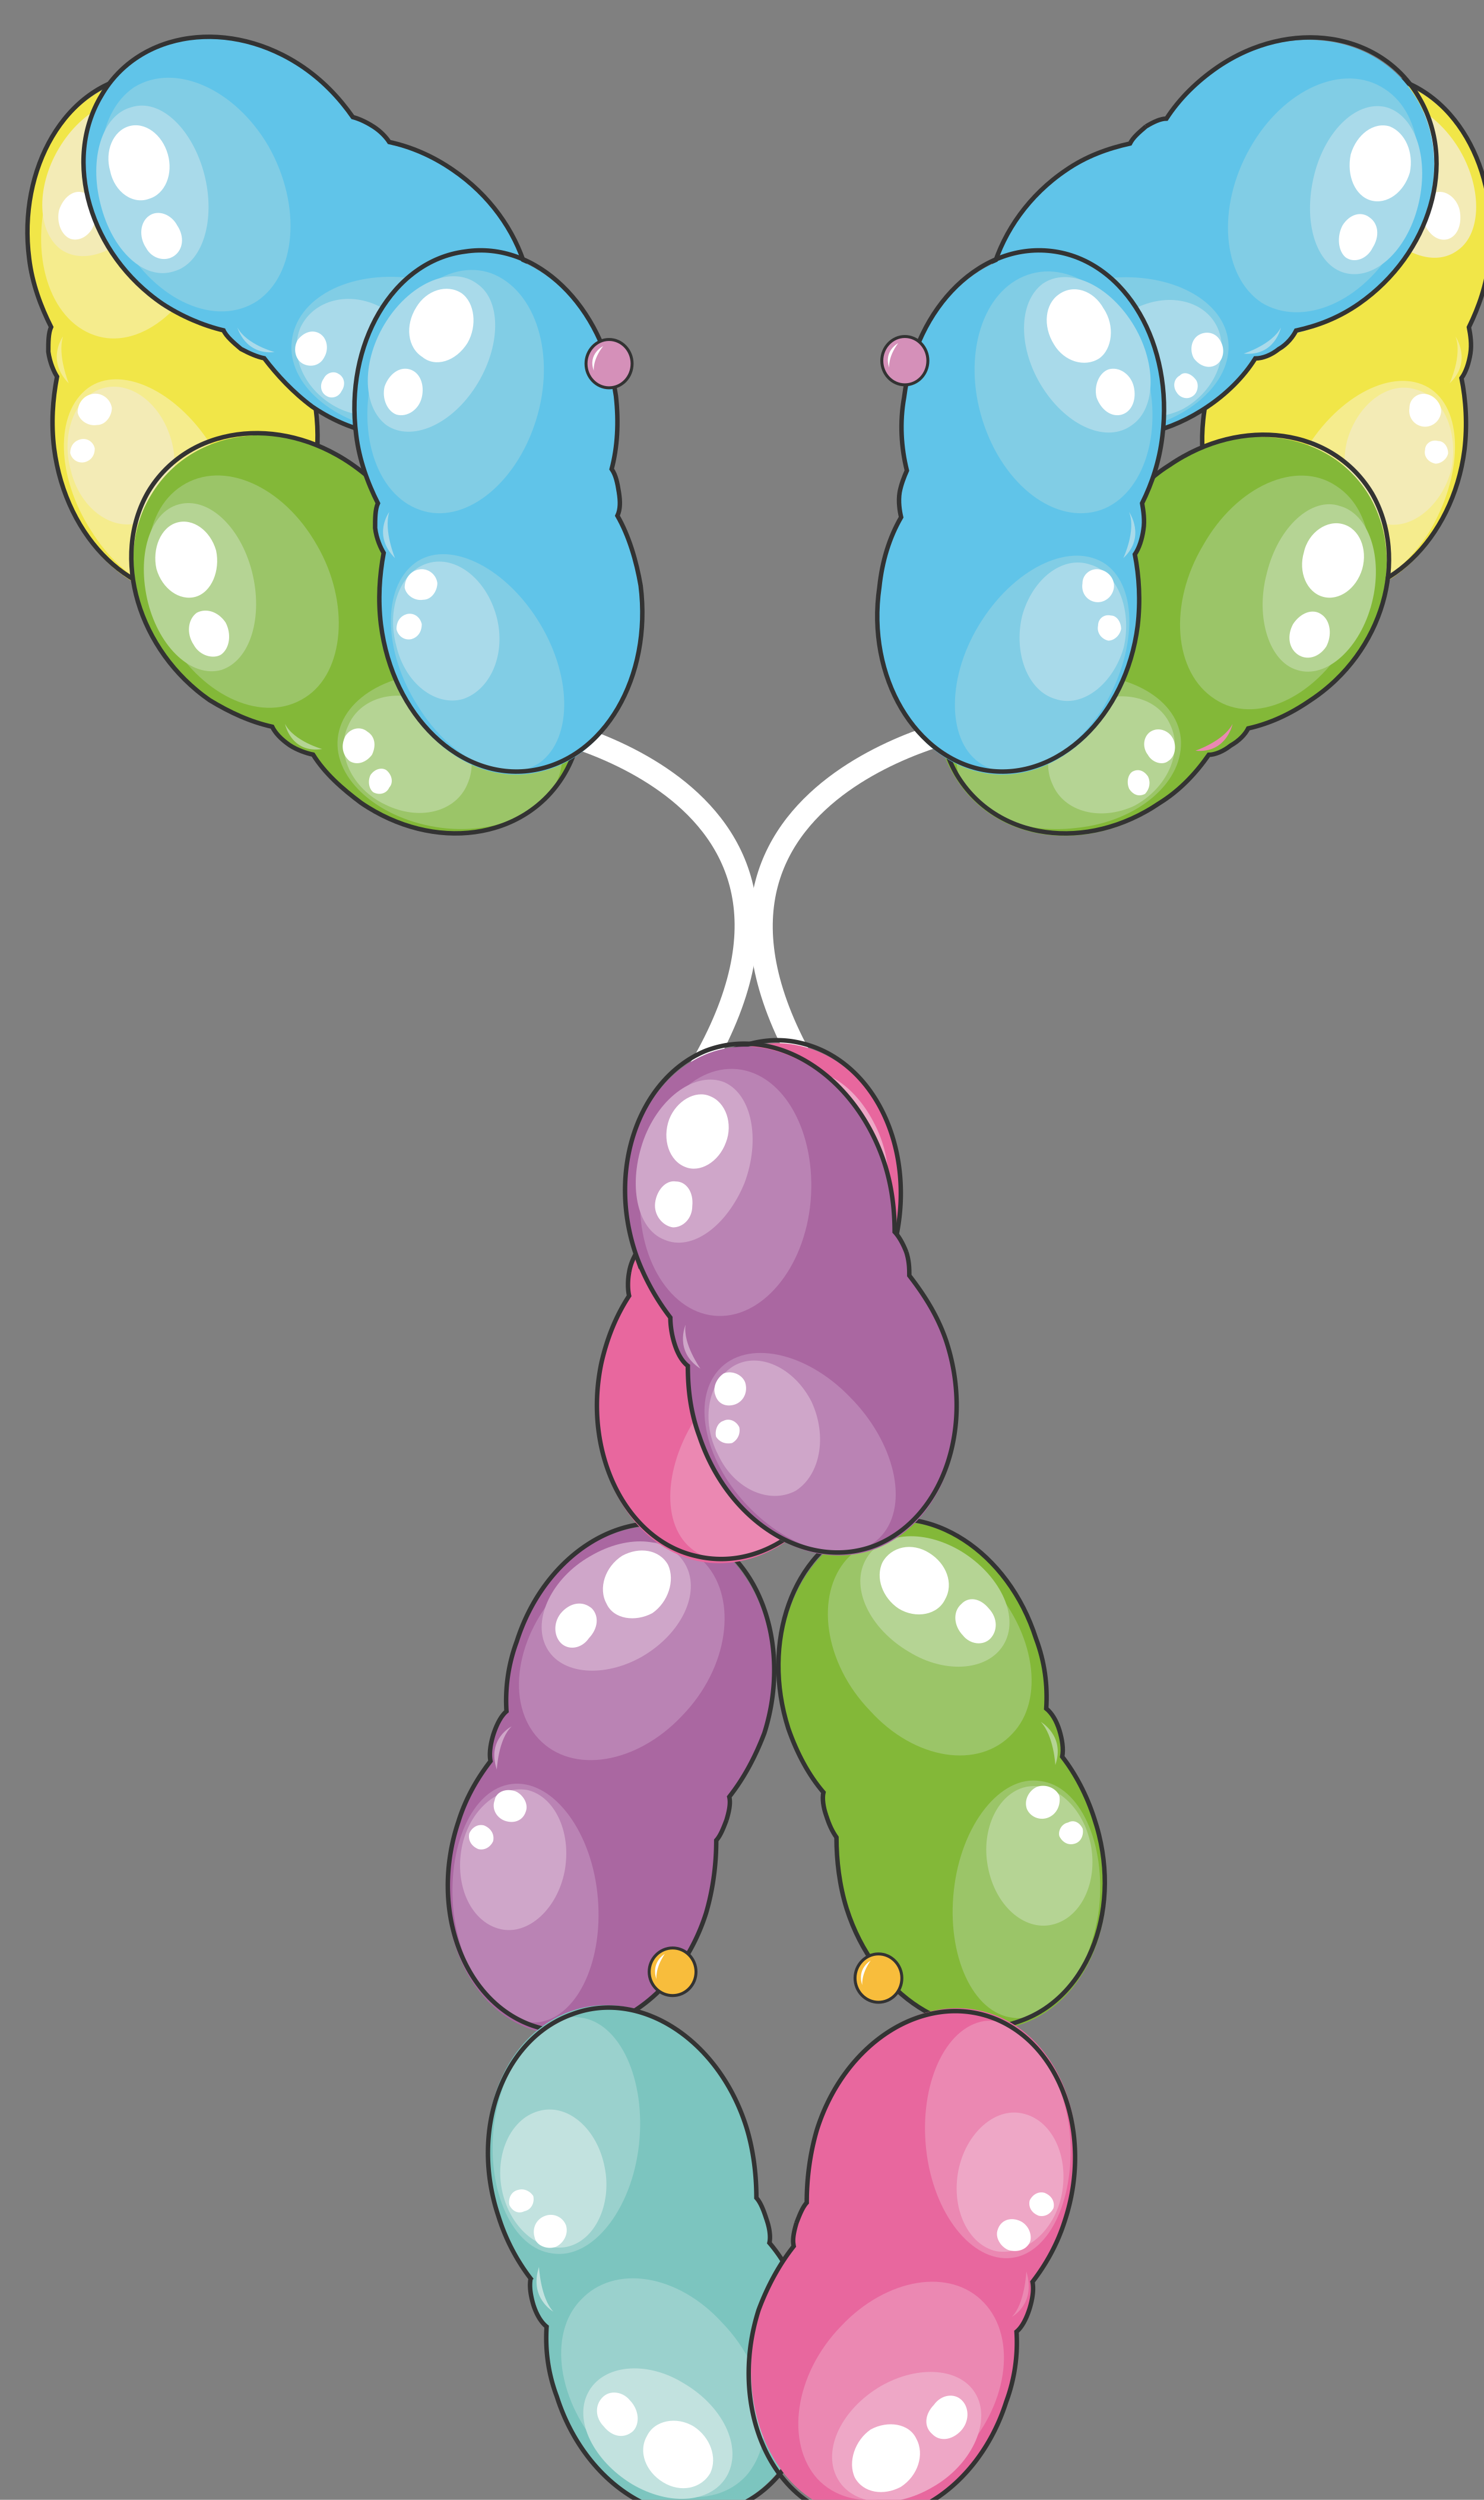 <svg xmlns="http://www.w3.org/2000/svg" version="1.0" viewBox="0 0 159.647 268.762"><rect x="0" y="0" width="159.647" height="268.762" fill="#808080" stroke="none"/><defs><clipPath clipPathUnits="userSpaceOnUse" id="a"><path d="M2.079 3.118h159.423v268.957H2.08z"/></clipPath></defs><path d="M58.205 78.193s38.137 7.535 14.131 41.335" fill="none" stroke="#fff" stroke-width="2.478" stroke-linecap="round" stroke-miterlimit="8"/><path d="M104.017 78.193s-38.137 7.535-14.271 41.335" fill="none" stroke="#fff" stroke-width="2.478" stroke-linecap="round" stroke-miterlimit="8"/><path d="M77.993 196.041c.3-1 .46-1.839.46-2.658 1.419-1.84 2.818-4.178 3.617-6.856 2.958-9.194-.48-19.068-7.835-21.747-7.376-2.678-15.83 2.679-18.809 12.053-.939 2.498-1.259 5.017-1.099 7.515-.48.5-1.1 1.34-1.42 2.499-.299 1.02-.459 2.019-.299 2.678-1.419 2.019-2.678 4.178-3.458 6.696-3.138 9.354.48 19.228 7.835 21.907 7.376 2.658 15.83-2.679 18.81-12.053.779-2.658 1.098-5.337 1.098-7.855.46-.5.78-1.34 1.1-2.179z" fill="#aa67a1" fill-rule="evenodd"/><path d="M73.376 184.468c-4.878 5.177-11.793 6.336-15.411 2.499-3.638-3.838-2.519-11.174 2.518-16.35 4.877-5.177 11.793-6.357 15.411-2.499 3.458 3.838 2.518 11.173-2.518 16.35z" fill="#ba83b4" fill-rule="evenodd"/><path d="M55.047 185.608s-2.719 1.339-1.6 4.637c0 0 .16-3.298 1.6-4.637z" fill="#cfa6c9" fill-rule="evenodd"/><path d="M64.261 203.517c.78 7.035-2.019 13.232-6.236 13.891-4.218.5-8.295-4.677-9.215-11.713-.8-7.195 2.02-13.392 6.237-13.891 4.217-.52 8.435 4.677 9.214 11.713z" fill="#ba83b4" fill-rule="evenodd"/><path d="M60.743 201.178c-.78 4.038-3.897 6.896-6.856 6.236-3.118-.68-4.997-4.537-4.217-8.754.78-4.038 3.918-6.736 7.036-6.217 2.958.66 4.817 4.538 4.037 8.735z" fill="#cfa6c9" fill-rule="evenodd"/><path d="M56.566 194.762c-.32 1-1.28 1.32-2.239 1-.96-.34-1.44-1.34-1.12-2.18.16-.999 1.28-1.339 2.24-.999.799.34 1.439 1.34 1.119 2.179zm-3.518 3.198c-.32.68-.96 1-1.6.84-.799-.34-1.119-1.02-.959-1.7.32-.679.96-1.019 1.6-.839.799.34 1.119 1.02.959 1.699z" fill="#fff" fill-rule="evenodd"/><path d="M73.795 168.318c1.56 2.978-.46 7.296-4.697 9.774-4.057 2.319-8.755 1.999-10.314-.98-1.579-2.998.62-7.475 4.698-9.793 4.217-2.499 8.754-2 10.313.999z" fill="#cfa6c9" fill-rule="evenodd"/><path d="M70.177 173.435c-1.838.98-4.157.66-4.917-1-.939-1.678-.16-3.997 1.68-5.176 1.858-1 4.017-.66 4.936.999.76 1.679 0 3.998-1.699 5.177zm-6.815 2.678c-.8 1.18-2.239 1.34-3.039.52-.8-.84-.8-2.359.16-3.358.96-1 2.239-1.18 3.198-.34.8.84.64 2.179-.32 3.178z" fill="#fff" fill-rule="evenodd"/><path d="M78.153 195.681c.3-.999.46-1.838.3-2.498 1.578-1.999 2.818-4.337 3.777-6.856 2.958-9.334-.48-19.188-7.835-21.867-7.376-2.678-15.83 2.679-18.809 12.033a18.2 18.2 0 0 0-1.099 7.495c-.62.52-1.1 1.52-1.42 2.519-.299 1-.459 1.999-.299 2.838-1.42 1.84-2.678 3.998-3.458 6.516-3.138 9.335.48 19.189 7.835 21.867 7.376 2.658 15.83-2.678 18.809-12.033.78-2.658 1.1-5.336 1.1-7.835.459-.5.779-1.34 1.099-2.179" fill="none" stroke="#333" stroke-width=".48" stroke-miterlimit="8"/><path d="M89.046 195.522c-.3-.84-.46-1.84-.3-2.499-1.579-1.999-2.978-4.177-3.777-6.856-2.979-9.334.48-19.028 7.835-21.867 7.375-2.678 15.83 2.679 18.808 12.033.94 2.659 1.26 5.177 1.1 7.496.48.68 1.099 1.519 1.419 2.518.3 1 .46 1.999.3 2.838 1.419 1.84 2.658 3.998 3.458 6.676 3.118 9.355-.48 19.029-7.836 21.707-7.375 2.659-15.83-2.678-18.808-12.033-.78-2.498-1.1-5.176-1.1-7.675-.46-.66-.78-1.34-1.099-2.339z" fill="#83b838" fill-rule="evenodd"/><path d="M93.603 183.929c4.837 5.336 11.693 6.316 15.271 2.498 3.578-3.658 2.499-10.993-2.498-16.31-4.818-5.157-11.693-6.336-15.271-2.499-3.438 3.838-2.499 11.154 2.498 16.31z" fill="#9bc568" fill-rule="evenodd"/><path d="M111.972 185.128s2.639 1.499 1.56 4.637c0 0-.16-3.138-1.56-4.637z" fill="#b5d494" fill-rule="evenodd"/><path d="M102.618 203.197c-.8 7.036 2.039 13.232 6.316 13.732 4.257.66 8.355-4.698 9.294-11.713.78-7.036-2.058-13.232-6.316-13.732-4.257-.68-8.515 4.677-9.294 11.713z" fill="#9bc568" fill-rule="evenodd"/><path d="M106.276 200.698c.78 4.218 3.917 6.896 6.875 6.237 3.119-.68 4.977-4.538 4.198-8.575-.78-4.038-3.898-6.916-7.016-6.236-2.958.68-4.837 4.537-4.057 8.574z" fill="#b5d494" fill-rule="evenodd"/><path d="M110.453 194.442c.32.82 1.28 1.32 2.239 1 .96-.34 1.439-1.34 1.279-2.339-.32-.84-1.44-1.34-2.399-1-.8.34-1.439 1.34-1.119 2.34zm3.517 2.978c.32.66.94.98 1.56.82.78-.16 1.08-.98.94-1.64-.32-.659-.94-.999-1.56-.659-.78.16-1.099.98-.94 1.48z" fill="#fff" fill-rule="evenodd"/><path d="M93.084 167.778c-1.58 2.999.46 7.316 4.697 9.814 4.057 2.499 8.754 2 10.313-.999 1.56-2.998-.62-7.316-4.697-9.814-4.217-2.519-8.754-2.019-10.313 1z" fill="#b5d494" fill-rule="evenodd"/><path d="M96.661 172.935c1.88 1.16 4.238.68 5.017-1 .94-1.658.16-3.817-1.719-4.976-1.878-1.18-4.077-.68-5.017 1-.8 1.658 0 3.817 1.72 4.976zm6.916 2.878c.78 1 2.199 1.16 2.978.34.78-.84.78-2.178-.16-3.198-.939-1.16-2.198-1.339-2.978-.5-.96.84-.8 2.359.16 3.358z" fill="#fff" fill-rule="evenodd"/><path d="M88.886 195.202c-.3-.84-.46-1.84-.3-2.499-1.579-1.839-2.838-4.177-3.777-6.856-2.979-9.334.48-19.028 7.835-21.866 7.375-2.679 15.83 2.838 18.808 12.192.94 2.499 1.26 4.997 1.1 7.516.62.5 1.1 1.319 1.419 2.338.3 1 .46 1.999.3 2.839 1.419 1.818 2.658 4.157 3.458 6.675 3.118 9.335-.48 19.029-7.836 21.687-7.375 2.839-15.83-2.658-18.808-12.012-.78-2.499-1.1-5.177-1.1-7.676-.46-.66-.78-1.339-1.099-2.338" fill="none" stroke="#333" stroke-width=".48" stroke-miterlimit="8"/><path clip-path="url(#a)" d="M82.31 238.316c.3.84.46 1.838.46 2.498 1.419 1.999 2.818 4.178 3.618 6.856 2.958 9.334-.48 19.028-7.836 21.867-7.375 2.658-15.83-2.679-18.808-12.033-.94-2.658-1.26-5.177-1.1-7.675-.48-.5-1.099-1.34-1.419-2.339-.3-1-.46-1.999-.3-2.838-1.419-1.84-2.678-3.998-3.457-6.676-3.139-9.355.48-19.029 7.835-21.707 7.375-2.678 15.83 2.678 18.808 12.033.78 2.498 1.1 5.177 1.1 7.675.46.66.78 1.34 1.1 2.339z" fill="#7cc5bf" fill-rule="evenodd"/><path d="M77.753 249.789c-4.837-5.357-11.693-6.377-15.27-2.519-3.599 3.678-2.5 11.053 2.498 16.41 4.817 5.197 11.693 6.356 15.27 2.519 3.418-3.858 2.499-11.214-2.498-16.41z" fill="#9ad1cd" fill-rule="evenodd"/><path d="M59.524 248.53s-2.638-1.48-1.54-4.798c0 0 .16 3.318 1.54 4.797z" fill="#c2e2df" fill-rule="evenodd"/><path d="M68.738 230.6c.78-7.016-2.058-13.192-6.316-13.691-4.257-.68-8.355 4.677-9.294 11.672-.8 7.016 2.039 13.192 6.316 13.692 4.257.66 8.515-4.677 9.294-11.673z" fill="#9ad1cd" fill-rule="evenodd"/><path d="M65.06 233.059c-.779-4.158-3.897-6.836-6.855-6.157-3.118.66-4.997 4.498-4.218 8.495.78 3.998 3.918 6.816 7.036 6.157 2.958-.66 4.817-4.498 4.038-8.495z" fill="#c2e2df" fill-rule="evenodd"/><path d="M60.883 239.235a1.748 1.748 0 0 0-2.239-1c-.959.34-1.439 1.34-1.119 2.34.16.819 1.28 1.318 2.239.999.8-.34 1.439-1.34 1.12-2.339zm-3.518-3.138c-.32-.5-.96-.84-1.599-.66-.8.16-1.12.98-.96 1.64.32.659.96.979 1.6.659.8-.16 1.12-.98.96-1.64z" fill="#fff" fill-rule="evenodd"/><path d="M78.273 266.059c1.559-2.998-.46-7.316-4.698-9.814-4.057-2.519-8.754-2.02-10.313 1-1.58 2.997.62 7.315 4.697 9.813 4.217 2.499 8.755 1.999 10.314-1z" fill="#c2e2df" fill-rule="evenodd"/><path d="M74.675 260.902c-1.9-1.18-4.278-.68-5.077 1-.96 1.658-.16 3.817 1.739 4.976 1.899 1.16 4.117.68 5.077-1 .78-1.658 0-3.817-1.74-4.976zm-6.896-2.818c-.78-.98-2.199-1.16-2.978-.32-.8.82-.8 2.138.16 3.118.94 1.16 2.198 1.32 3.138.5.78-.82.64-2.299-.32-3.298z" fill="#fff" fill-rule="evenodd"/><path clip-path="url(#a)" d="M82.47 238.635c.3.84.46 1.84.3 2.499 1.579 1.839 2.818 4.177 3.778 6.856 2.958 9.334-.48 19.028-7.836 21.687-7.375 2.838-15.83-2.659-18.808-12.013-.94-2.499-1.26-4.997-1.1-7.516-.62-.5-1.099-1.339-1.419-2.338-.3-1-.46-1.999-.3-2.838a21.544 21.544 0 0 1-3.458-6.676c-3.138-9.335.48-19.029 7.836-21.707 7.375-2.839 15.83 2.678 18.808 12.032.78 2.499 1.1 5.177 1.1 7.676.46.5.78 1.339 1.099 2.338" fill="none" stroke="#333" stroke-width=".48" stroke-miterlimit="8"/><path clip-path="url(#a)" d="M85.928 238.635c-.32 1-.48 1.84-.32 2.659-1.559 1.839-2.978 4.177-3.758 6.696-2.978 9.334.48 19.188 7.816 21.866 7.355 2.659 15.79-2.678 18.768-12.032.94-2.499 1.26-4.997 1.1-7.516.46-.5 1.099-1.319 1.399-2.498.32-1 .48-1.999.32-2.659 1.399-2.018 2.658-4.177 3.437-6.696 3.119-9.334-.46-19.188-7.815-21.866-7.355-2.679-15.79 2.678-18.768 12.032-.78 2.659-1.1 5.337-1.1 7.836-.46.5-.78 1.339-1.08 2.178z" fill="#e8679e" fill-rule="evenodd"/><path d="M90.465 250.108c4.877-5.196 11.793-6.376 15.41-2.518 3.619 3.858 2.52 11.213-2.518 16.41-4.877 5.197-11.792 6.356-15.41 2.518-3.478-3.857-2.519-11.213 2.518-16.41zm18.389-1.019s2.638-1.38 1.56-4.877c0 0-.16 3.498-1.56 4.877zM99.64 231.12c-.78-6.996 2.038-13.152 6.236-13.832 4.197-.5 8.235 4.677 9.174 11.653.76 7.156-2.038 13.332-6.236 13.812-4.197.5-8.395-4.657-9.174-11.633z" fill="#eb88b2" fill-rule="evenodd"/><path d="M103.098 233.379c.779-3.998 3.917-6.836 6.895-6.157 3.138.66 5.017 4.498 4.238 8.655-.78 3.998-3.918 6.656-7.056 6.156-2.978-.66-4.877-4.497-4.077-8.654z" fill="#eea7c6" fill-rule="evenodd"/><path d="M107.335 239.715c.32-1 1.28-1.34 2.239-1 .959.34 1.439 1.34 1.279 2.179-.32 1-1.44 1.32-2.399 1-.8-.34-1.439-1.34-1.119-2.18zm3.438-3.138c.32-.66.96-1 1.599-.82.8.32 1.12.98.96 1.64-.32.659-.96.979-1.6.819-.8-.32-1.119-.98-.96-1.64z" fill="#fff" fill-rule="evenodd"/><path d="M90.045 266.379c-1.579-2.999.46-7.336 4.698-9.834 4.057-2.34 8.754-2 10.313.999 1.56 2.998-.62 7.515-4.697 9.834-4.217 2.498-8.755 1.999-10.314-1z" fill="#eea7c6" fill-rule="evenodd"/><path d="M93.663 261.202c1.84-1 4.158-.66 4.917 1 .92 1.678.16 3.997-1.679 5.176-1.859.98-4.017.66-4.937-1-.78-1.678 0-3.997 1.7-5.176zm6.797-2.639c.799-1.139 2.238-1.319 3.037-.48.8.82.8 2.3-.16 3.299-.96.979-2.238 1.139-3.038.32-.96-.82-.8-2.14.16-3.139z" fill="#fff" fill-rule="evenodd"/><path clip-path="url(#a)" d="M85.688 238.975c-.3 1.02-.46 1.84-.3 2.519-1.579 1.998-2.838 4.337-3.777 6.855-2.979 9.355.48 19.229 7.835 21.907 7.375 2.659 15.83-2.678 18.808-12.052a18.245 18.245 0 0 0 1.1-7.516c.62-.5 1.1-1.499 1.419-2.518.3-1 .46-2 .3-2.839 1.419-1.839 2.658-3.997 3.458-6.516 3.118-9.354-.48-19.228-7.836-21.906-7.375-2.679-15.83 2.678-18.808 12.052-.78 2.659-1.1 5.337-1.1 7.855-.46.5-.78 1.34-1.099 2.16" fill="none" stroke="#333" stroke-width=".48" stroke-miterlimit="8"/><path clip-path="url(#a)" d="M31.62 34.3c-.16-1-.319-1.84-.799-2.5.64-2.338.8-5.016.48-7.855-1.42-9.694-8.655-16.71-16.35-15.53-7.875 1-13.072 10.014-11.813 19.708.32 2.678 1.26 5.177 2.359 7.355-.3.66-.3 1.66-.3 2.659.16 1.18.62 2.179.94 2.678-.48 2.499-.64 5.017-.32 7.676 1.259 9.874 8.654 16.87 16.35 15.71 7.875-1.18 13.052-10.014 11.812-19.868-.48-2.678-1.259-5.357-2.518-7.515.3-.68.3-1.52.16-2.519z" fill="#f1e648" fill-rule="evenodd"/><path d="M22.706 26.304c-2.198 7.036-7.835 11.393-12.552 9.734-4.877-1.679-7.076-8.735-4.877-15.95 2.198-7.036 7.855-11.413 12.572-9.734 4.857 1.859 7.056 8.894 4.857 15.95zm-15.93 9.874s-1.859 2.519.62 5.037c0 0-1.24-3.018-.62-5.037zm15.83 11.533c3.758 5.837 3.898 12.652.32 15.33-3.598 2.48-9.534-.18-13.132-5.996-3.758-5.836-3.918-12.652-.32-15.33 3.438-2.499 9.375.18 13.132 5.996z" fill="#f5ec8d" fill-rule="evenodd"/><path d="M18.449 47.391c1.1 3.998-.62 7.836-3.598 8.835-2.978.82-6.276-1.66-7.236-5.657-1.099-3.997.48-7.995 3.458-8.834 2.998-.84 6.276 1.659 7.376 5.656z" fill="#f3ebb6" fill-rule="evenodd"/><path d="M12.033 43.853c0 .84-.64 1.84-1.6 1.84-.959.16-1.918-.5-2.078-1.34 0-1 .64-1.839 1.599-1.999.96-.18 1.919.5 2.079 1.5zm-1.839 4.357c0 .82-.46 1.32-1.08 1.48-.78.16-1.399-.32-1.559-.98 0-.819.48-1.319 1.1-1.479.78-.18 1.399.32 1.539.98z" fill="#fff" fill-rule="evenodd"/><path d="M16.25 11.573c2.659 1.839 2.519 6.876-.16 11.073-2.658 4.178-6.876 6.017-9.534 4.178-2.678-1.999-2.678-7.036 0-11.233 2.658-4.178 7.036-6.037 9.694-4.018z" fill="#f3ebb6" fill-rule="evenodd"/><path d="M15.11 17.87c-1.258 1.978-3.457 2.638-4.856 1.478-1.58-.98-1.9-3.318-.64-5.297 1.1-1.818 3.298-2.498 4.857-1.499 1.42 1 1.72 3.478.64 5.317zm-4.896 5.936c-.3 1.359-1.54 2.218-2.619 1.878-.939-.34-1.559-1.719-1.239-3.098.46-1.379 1.54-2.238 2.619-1.879 1.079.34 1.539 1.72 1.239 3.099z" fill="#fff" fill-rule="evenodd"/><path clip-path="url(#a)" d="M31.62 33.98c-.16-1-.319-1.84-.799-2.5.64-2.338.8-5.016.48-7.854-1.42-9.694-8.655-16.71-16.35-15.53-7.875.998-13.072 10.013-11.813 19.707.32 2.679 1.26 5.177 2.359 7.356-.3.66-.3 1.659-.3 2.658.16 1.18.62 2.179.94 2.678-.48 2.499-.64 5.017-.32 7.676 1.259 9.874 8.654 16.87 16.35 15.71 7.875-1.179 13.052-10.014 11.812-19.868-.48-2.678-1.259-5.356-2.518-7.515.3-.68.3-1.52.16-2.519" fill="none" stroke="#333" stroke-width=".48" stroke-miterlimit="8"/><path clip-path="url(#a)" d="M40.435 13.752c-.779-.5-1.559-.84-2.358-1-1.24-1.999-3.118-3.837-5.317-5.356-7.835-5.357-17.53-4.018-21.767 3.018-4.077 7.015-1.259 17.07 6.576 22.406 2.199 1.34 4.398 2.339 6.736 2.858.32.66.94 1.34 1.88 2 .779.499 1.718.839 2.498.999 1.259 2.018 2.978 3.677 5.176 5.196 7.836 5.337 17.53 4.018 21.767-3.018 4.058-7.016 1.24-17.07-6.576-22.406-2.198-1.52-4.537-2.519-6.896-2.858-.46-.66-.939-1.34-1.719-1.84z" fill="#60c4e9" fill-rule="evenodd"/><path d="M28.902 15.75c3.598 6.377 2.979 13.772-1.259 16.63-4.397 2.839-10.853 0-14.471-6.396-3.618-6.196-2.978-13.751 1.26-16.61 4.397-2.698 10.853.16 14.47 6.376z" fill="#81cde5" fill-rule="evenodd"/><path d="M25.545 35.219s.799 2.958 3.997 2.638c0 0-3.038-.82-3.997-2.638z" fill="#a9daea" fill-rule="evenodd"/><path d="M44.253 29.902c6.576.66 11.593 4.997 10.974 9.654-.46 4.497-6.117 7.495-12.713 6.836-6.736-.84-11.613-5.157-11.133-9.654.48-4.677 6.116-7.676 12.872-6.836z" fill="#81cde5" fill-rule="evenodd"/><path d="M41.035 33.06c3.598 1.659 5.297 5.497 4.058 8.495-1.4 2.998-5.297 3.977-8.715 2.318-3.598-1.818-5.317-5.656-4.058-8.654 1.4-2.999 5.297-3.998 8.715-2.159z" fill="#a9daea" fill-rule="evenodd"/><path d="M34.42 35.878c.799.5.959 1.68.479 2.499-.48 1-1.6 1.159-2.399.68-.8-.5-.96-1.68-.48-2.5.64-.839 1.6-1.178 2.4-.679zm1.998 4.318c.64.34.8 1.179.32 1.859-.32.68-1.12.839-1.6.52-.639-.34-.799-1.2-.32-1.86.32-.68 1.12-.86 1.6-.52z" fill="#fff" fill-rule="evenodd"/><path d="M14.111 11.533c3.159-1.02 6.616 2.359 7.876 7.236 1.239 4.857-.16 9.574-3.318 10.413-3.138 1-6.596-2.178-7.856-7.235-1.259-4.877.16-9.574 3.298-10.414z" fill="#a9daea" fill-rule="evenodd"/><path d="M18.05 16.57c.619 2.159-.3 4.297-2 4.797-1.719.66-3.717-.66-4.197-2.978-.62-2.159.32-4.318 2.019-4.817 1.699-.5 3.557.84 4.177 2.998zm1.018 7.675c.8 1.2.64 2.579-.32 3.258-.959.68-2.398.34-3.038-.86-.799-1.198-.64-2.757.32-3.437.96-.7 2.399-.18 3.038 1.04z" fill="#fff" fill-rule="evenodd"/><path clip-path="url(#a)" d="M40.136 13.592c-.78-.5-1.56-.84-2.179-1-1.4-1.998-3.118-3.837-5.317-5.356-7.815-5.357-17.67-4.018-21.727 3.018-4.237 7.016-1.259 17.07 6.556 22.406C19.51 34 21.847 35 24.045 35.518c.3.66 1.1 1.34 1.88 2 .939.499 1.718.839 2.498.999 1.399 1.839 3.118 3.677 5.157 5.197 7.815 5.336 17.509 3.837 21.726-3.179 4.218-7.035 1.26-16.91-6.556-22.246-2.198-1.52-4.537-2.519-6.875-3.018-.32-.5-.94-1.18-1.74-1.68" fill="none" stroke="#333" stroke-width=".48" stroke-miterlimit="8"/><path d="M45.492 56.366c-.62-.5-1.559-.84-2.178-.84-1.4-2.158-3.118-3.997-5.317-5.516-7.815-5.357-17.51-3.838-21.727 3.178-4.237 6.856-1.26 16.91 6.556 22.246 2.199 1.52 4.378 2.339 6.576 2.859.46.66 1.1 1.499 1.879 1.998.94.66 1.879 1 2.499 1 1.399 2.019 3.118 3.857 5.316 5.197 7.816 5.336 17.51 4.017 21.567-3.019 4.218-7.015 1.26-17.07-6.556-22.406-2.198-1.52-4.377-2.359-6.736-2.858-.46-.66-1.08-1.16-1.879-1.84z" fill="#83b838" fill-rule="evenodd"/><path d="M34.08 58.584c3.617 6.197 2.998 13.732-1.26 16.41-4.417 2.839-10.893 0-14.511-6.196-3.638-6.356-3.158-13.731 1.26-16.57 4.416-2.858 10.893 0 14.51 6.356z" fill="#9bc568" fill-rule="evenodd"/><path d="M30.661 77.833s.64 3.198 3.998 2.698c0 0-3.038-.84-3.998-2.698z" fill="#b5d494" fill-rule="evenodd"/><path d="M49.25 72.516c6.756.84 11.633 5.157 11.173 9.654-.48 4.497-6.296 7.656-12.912 6.836-6.616-.84-11.653-5.157-11.173-9.654.48-4.497 6.296-7.675 12.912-6.836z" fill="#9bc568" fill-rule="evenodd"/><path d="M46.312 75.674c3.478 1.66 5.377 5.497 3.958 8.655-1.26 2.998-5.217 3.977-8.855 2.159-3.498-1.66-5.397-5.497-3.958-8.475 1.26-2.998 5.217-4.178 8.855-2.339z" fill="#b5d494" fill-rule="evenodd"/><path d="M39.536 78.672c.8.5.96 1.48.48 2.479-.64.84-1.6 1.16-2.399.68-.8-.68-.96-1.68-.48-2.659.48-.84 1.6-1.18 2.399-.5zm2.039 4.138c.62.52.76 1.359.3 1.859-.3.68-1.08.84-1.7.52-.48-.34-.639-1.2-.32-1.86.46-.68 1.24-.859 1.72-.52z" fill="#fff" fill-rule="evenodd"/><path d="M19.228 54.227c3.158-.86 6.616 2.339 7.876 7.216 1.239 4.877-.16 9.594-3.318 10.593-3.139.84-6.596-2.338-7.856-7.215-1.259-5.057.16-9.754 3.298-10.594z" fill="#b5d494" fill-rule="evenodd"/><path d="M23.246 59.184c.46 2.159-.48 4.477-2.199 4.977-1.719.48-3.598-.84-4.217-2.998-.48-2.159.46-4.477 2.198-4.977 1.72-.5 3.598.84 4.218 2.998zm1.019 7.736c.64 1.199.48 2.758-.48 3.457-.819.5-2.278.16-2.938-1.039-.82-1.22-.64-2.758.32-3.458.98-.52 2.279-.16 3.098 1.04z" fill="#fff" fill-rule="evenodd"/><path d="M45.452 56.206c-.8-.5-1.579-.84-2.198-1-1.42-1.998-3.298-3.837-5.497-5.356-7.835-5.357-17.57-4.018-21.807 3.018-4.077 7.016-1.079 17.07 6.596 22.406 2.199 1.34 4.398 2.339 6.736 2.859.32.66.94 1.339 1.9 1.998.779.5 1.718.84 2.498 1 1.259 2.019 3.138 3.678 5.176 5.197 7.836 5.336 17.57 4.017 21.807-3.018 4.218-7.016 1.24-17.07-6.596-22.407-2.198-1.519-4.537-2.518-6.896-2.858-.32-.66-.939-1.34-1.719-1.84" fill="none" stroke="#333" stroke-width=".48" stroke-miterlimit="8"/><path d="M66.58 53.248c-.16-1-.32-1.84-.78-2.499.62-2.338.78-5.017.46-7.855-1.4-9.694-8.575-16.71-16.23-15.53-7.816.999-12.972 10.013-11.713 19.707.32 2.679 1.239 5.177 2.338 7.356-.3.66-.3 1.659-.3 2.658.14 1.18.62 2.18.92 2.679-.46 2.498-.62 5.017-.3 7.675 1.24 9.874 8.575 16.87 16.23 15.71 7.816-1.179 12.952-10.013 11.713-19.867-.46-2.679-1.259-5.357-2.498-7.516.32-.68.32-1.519.16-2.518z" fill="#60c4e9" fill-rule="evenodd"/><path d="M57.665 45.173c-2.179 6.995-7.795 11.313-12.472 9.654-4.817-1.66-7.016-8.655-4.817-15.81 2.178-6.976 7.795-11.314 12.472-9.635 4.817 1.82 6.996 8.815 4.817 15.79z" fill="#81cde5" fill-rule="evenodd"/><path d="M41.875 55.047s-1.86 2.478.62 4.957c0 0-1.24-2.959-.62-4.957z" fill="#a9daea" fill-rule="evenodd"/><path d="M57.785 66.56c3.758 5.856 3.898 12.732.32 15.41-3.598 2.499-9.534-.18-13.132-6.036-3.758-5.856-3.918-12.732-.32-15.41 3.438-2.52 9.374.18 13.132 6.036z" fill="#81cde5" fill-rule="evenodd"/><path d="M53.408 66.26c1.079 4.017-.62 7.895-3.598 8.894-2.958.84-6.236-1.679-7.176-5.716-1.1-4.038.48-8.055 3.438-8.895 2.958-.86 6.236 1.68 7.336 5.717z" fill="#a9daea" fill-rule="evenodd"/><path d="M47.051 62.682c0 .82-.6 1.799-1.519 1.799-.919.16-1.838-.48-1.998-1.3 0-.979.62-1.798 1.539-1.958.92-.18 1.839.48 1.978 1.459zM45.373 67.1c0 .899-.48 1.438-1.12 1.618-.8.16-1.439-.36-1.599-1.079 0-.9.48-1.44 1.12-1.619.799-.18 1.439.36 1.599 1.08z" fill="#fff" fill-rule="evenodd"/><path d="M51.349 30.522c2.658 1.838 2.518 6.835-.16 11.013-2.678 4.177-6.936 5.996-9.614 4.177-2.679-2.018-2.679-7.015 0-11.193 2.678-4.177 7.096-6.016 9.774-3.997z" fill="#a9daea" fill-rule="evenodd"/><path d="M50.29 36.878c-1.26 1.998-3.458 2.658-4.858 1.499-1.579-1-1.898-3.358-.64-5.357 1.1-1.839 3.299-2.518 4.858-1.5 1.419 1 1.719 3.499.64 5.358zm-4.917 5.856c-.32 1.34-1.6 2.159-2.719 1.839-.96-.34-1.599-1.679-1.28-3.018.48-1.34 1.6-2.179 2.72-1.84 1.119.34 1.598 1.68 1.279 3.02z" fill="#fff" fill-rule="evenodd"/><path d="M66.58 52.928c-.16-1-.32-1.839-.78-2.499.62-2.338.78-5.017.46-7.855-1.4-9.694-8.575-16.71-16.23-15.53-7.816.999-12.972 10.014-11.713 19.708.32 2.678 1.239 5.177 2.338 7.355-.3.66-.3 1.66-.3 2.659.14 1.179.62 2.178.92 2.678-.46 2.498-.62 5.017-.3 7.675 1.24 9.874 8.575 16.87 16.23 15.71 7.816-1.178 12.952-10.013 11.713-19.867-.46-2.679-1.259-5.357-2.498-7.516.32-.68.32-1.519.16-2.518" fill="none" stroke="#333" stroke-width=".48" stroke-miterlimit="8"/><path d="M131.76 34.5c.16-1.04.48-1.84.8-2.52-.64-2.518-.8-5.196-.32-7.875 1.24-9.834 8.475-16.87 16.35-15.67 7.715 1.16 12.872 9.994 11.633 19.868-.32 2.678-1.12 4.997-2.199 7.195.16.8.32 1.84.16 2.839-.16 1-.48 1.999-.96 2.638.48 2.359.64 5.037.32 7.715-1.239 9.675-8.634 16.67-16.35 15.511-7.715-1.16-13.072-9.994-11.633-19.708.32-2.838 1.08-5.357 2.359-7.515-.16-.68-.32-1.68-.16-2.479z" fill="#f1e648" fill-rule="evenodd"/><path d="M140.635 26.344c2.198 7.036 7.875 11.353 12.752 9.714 4.677-1.679 6.876-8.715 4.677-15.75-2.039-7.036-7.675-11.393-12.552-9.714-4.877 1.679-7.076 8.714-4.877 15.75z" fill="#f1e648" fill-rule="evenodd"/><path d="M156.585 36.178s1.839 2.718-.64 5.037c0 0 1.4-2.998.64-5.037zm-15.83 11.713c-3.758 5.836-3.758 12.632-.32 15.15 3.598 2.64 9.554 0 13.312-5.836 3.598-5.996 3.718-12.832.28-15.31-3.558-2.519-9.515.16-13.272 5.996z" fill="#f5ec8d" fill-rule="evenodd"/><path d="M144.912 47.411c-.96 3.998.64 7.995 3.678 8.795 2.998 1 6.356-1.64 7.475-5.477.92-3.997-.64-7.995-3.677-8.834-2.999-1-6.357 1.519-7.476 5.516z" fill="#f3ebb6" fill-rule="evenodd"/><path d="M151.628 43.853c-.16 1 .48 1.84 1.4 2 .919.16 1.838-.48 1.998-1.48.12-.84-.64-1.839-1.559-1.999-.92-.2-1.839.48-1.839 1.48zm1.679 4.517c-.16.68.32 1.32 1.12 1.48.599 0 1.239-.48 1.359-1.12 0-.68-.44-1.319-1.08-1.319-.76-.2-1.399.32-1.399.96z" fill="#fff" fill-rule="evenodd"/><path d="M147.27 11.593c-2.678 1.999-2.678 7.076 0 11.273 2.68 4.198 6.877 6.036 9.555 4.038 2.638-1.84 2.638-6.916 0-11.114-2.678-4.197-6.876-6.076-9.554-4.197z" fill="#f3ebb6" fill-rule="evenodd"/><path d="M148.43 18.03c1.08 1.838 3.278 2.478 4.837 1.518 1.44-1 1.72-3.518.48-5.317-1.08-1.998-3.278-2.678-4.837-1.479-1.44.96-1.76 3.278-.48 5.277zm4.717 5.796c.48 1.359 1.56 2.198 2.639 1.878 1.079-.36 1.519-1.719 1.239-3.118-.32-1.359-1.56-2.238-2.639-1.879-.919.36-1.559 1.72-1.239 3.119z" fill="#fff" fill-rule="evenodd"/><path clip-path="url(#a)" d="M131.76 34.18c.16-1.04.48-1.84.8-2.52-.64-2.518-.8-5.196-.32-7.874 1.24-9.834 8.475-16.87 16.35-15.67 7.715 1.158 12.872 9.993 11.633 19.867-.32 2.678-1.12 4.997-2.199 7.196.16.8.32 1.839.16 2.838-.16 1-.48 1.999-.96 2.638.48 2.359.64 5.037.32 7.716-1.239 9.674-8.634 16.67-16.35 15.51-7.715-1.159-13.072-9.994-11.633-19.708.32-2.838 1.08-5.357 2.359-7.515-.16-.68-.32-1.68-.16-2.479" fill="none" stroke="#333" stroke-width=".48" stroke-miterlimit="8"/><path clip-path="url(#a)" d="M123.085 13.912c.64-.48 1.4-.84 2.2-1 1.398-1.999 3.117-3.997 5.316-5.357 7.835-5.356 17.55-3.997 21.787 3.039 4.197 6.995 1.239 17.07-6.596 22.226-2.199 1.52-4.358 2.519-6.556 3.038-.48.64-1.12 1.32-1.88 1.84-.959.639-1.878.999-2.518.999-1.399 1.998-3.118 3.837-5.316 5.356-7.836 5.157-17.55 3.838-21.627-3.198-4.238-7.035-1.24-17.07 6.436-22.226 2.198-1.52 4.517-2.519 6.876-3.038.48-.48 1.119-1.16 1.878-1.68z" fill="#60c4e9" fill-rule="evenodd"/><path d="M134.478 15.91c-3.637 6.396-2.998 13.792 1.24 16.63 4.397 2.679 10.873 0 14.471-6.356 3.598-6.396 3.158-13.792-1.24-16.63-4.397-2.878-10.873 0-14.47 6.356z" fill="#81cde5" fill-rule="evenodd"/><path d="M137.796 35.219s-.64 3.118-3.997 2.798c0 0 3.038-.96 3.997-2.798z" fill="#a9daea" fill-rule="evenodd"/><path d="M119.268 29.902c-6.736.82-11.613 5.157-11.134 9.654.48 4.657 6.117 7.655 12.873 6.836 6.576-.84 11.593-5.177 11.133-9.674-.48-4.498-6.276-7.496-12.872-6.816z" fill="#81cde5" fill-rule="evenodd"/><path d="M122.326 33.06c-3.438 1.819-5.317 5.657-3.898 8.655 1.24 2.998 5.137 3.977 8.715 2.318 3.438-1.819 5.137-5.656 3.898-8.654-1.24-2.999-5.137-3.998-8.715-2.319z" fill="#a9daea" fill-rule="evenodd"/><path d="M128.922 36.038c-.8.5-.96 1.68-.48 2.499.64.84 1.6 1.159 2.399.68.8-.5.96-1.68.48-2.5-.48-.999-1.6-1.179-2.4-.679zm-1.999 4.338c-.64.34-.8 1.179-.32 1.838.32.52 1.12.84 1.76.34.479-.34.639-1.18.319-1.679-.48-.68-1.28-1.02-1.759-.5z" fill="#fff" fill-rule="evenodd"/><path d="M149.23 11.553c-3.119-.88-6.596 2.319-7.836 7.196-1.279 5.077.16 9.754 3.278 10.593 3.158.84 6.636-2.318 7.876-7.195 1.239-4.877-.16-9.595-3.318-10.594z" fill="#a9daea" fill-rule="evenodd"/><path d="M145.312 16.59c-.48 2.319.48 4.477 2.159 4.957 1.719.48 3.557-.84 4.197-2.998.44-2.159-.48-4.278-2.159-4.957-1.719-.52-3.557.84-4.197 2.998zm-.88 7.635c-.64 1.2-.48 2.759.32 3.438.92.68 2.319.2 2.918-1.04.76-1.198.64-2.558-.32-3.237-.919-.72-2.158-.36-2.918.84z" fill="#fff" fill-rule="evenodd"/><path clip-path="url(#a)" d="M123.285 13.592c.8-.48 1.56-.84 2.199-.84 1.4-2.158 3.278-3.997 5.477-5.516 7.835-5.357 17.589-3.838 21.666 3.198 4.198 7.035 1.24 16.87-6.436 22.226-2.198 1.52-4.397 2.359-6.756 2.878-.32.64-.959 1.48-1.878 2-.8.639-1.72.999-2.519.999-1.24 1.998-3.118 3.837-5.157 5.196-7.835 5.317-17.59 3.998-21.826-3.038-4.238-6.995-1.24-17.07 6.596-22.386 2.198-1.52 4.557-2.359 6.915-2.878.32-.64.92-1.16 1.72-1.84" fill="none" stroke="#333" stroke-width=".48" stroke-miterlimit="8"/><path d="M117.929 56.606c.799-.52 1.559-.84 2.198-1 1.4-1.998 3.118-3.837 5.317-5.356 7.835-5.357 17.59-3.998 21.827 2.998 4.197 7.035 1.239 17.03-6.596 22.386-2.039 1.36-4.398 2.359-6.596 2.838-.32.68-1.08 1.36-1.88 2-.959.519-1.718.839-2.518.999-1.399 1.839-3.118 3.677-5.156 5.196-7.836 5.317-17.59 3.838-21.827-3.198-4.238-6.835-1.24-16.83 6.596-22.186 2.198-1.52 4.557-2.519 6.916-2.838.32-.68.919-1.36 1.719-1.84z" fill="#83b838" fill-rule="evenodd"/><path d="M129.442 58.604c-3.798 6.357-3.159 13.712 1.239 16.55 4.237 2.839 10.713 0 14.311-6.356 3.598-6.356 3.158-13.711-1.24-16.55-4.277-2.878-10.713 0-14.31 6.356z" fill="#9bc568" fill-rule="evenodd"/><path d="M132.6 77.833s-.64 3.198-3.998 2.878c0 0 3.038-1.02 3.998-2.878z" fill="#eb88b2" fill-rule="evenodd"/><path d="M114.11 72.676c-6.615.66-11.652 4.997-11.172 9.654.48 4.497 6.296 7.496 12.912 6.676 6.596-.68 11.633-4.997 11.173-9.674-.48-4.497-6.296-7.496-12.912-6.656z" fill="#9bc568" fill-rule="evenodd"/><path d="M117.149 75.674c-3.438 1.819-5.337 5.657-3.918 8.655 1.26 2.998 5.177 3.977 8.775 2.318 3.438-1.818 5.317-5.656 3.918-8.654-1.26-2.998-5.177-3.998-8.775-2.319z" fill="#b5d494" fill-rule="evenodd"/><path d="M123.785 78.652c-.78.5-.94 1.68-.3 2.499.46.84 1.56 1.16 2.179.68.8-.5.94-1.68.48-2.5-.48-.839-1.56-1.178-2.359-.679zm-1.979 4.318c-.48.34-.64 1.179-.32 1.859.46.68 1.08.84 1.7.52.479-.52.619-1.2.32-1.86-.46-.68-1.08-.86-1.7-.52z" fill="#fff" fill-rule="evenodd"/><path d="M144.153 54.407c-2.999-1.04-6.636 2.159-7.876 7.236-1.279 4.837.32 9.554 3.278 10.393 3.159 1 6.796-2.358 8.036-7.235 1.239-4.877-.32-9.554-3.438-10.394z" fill="#b5d494" fill-rule="evenodd"/><path d="M140.275 59.364c-.64 2.159.32 4.317 2.039 4.797 1.719.48 3.598-.84 4.237-2.998.6-2.159-.32-4.317-2.039-4.797-1.719-.52-3.757.84-4.237 2.998zm-1.159 7.716c-.68 1.239-.48 2.598.48 3.277.959.68 2.278.36 3.078-.84.64-1.198.48-2.757-.48-3.437-.96-.72-2.279-.2-3.078 1z" fill="#fff" fill-rule="evenodd"/><path d="M118.128 56.366c.8-.48 1.56-.84 2.359-1 1.24-1.998 3.118-3.997 5.317-5.356 7.835-5.357 17.55-3.998 21.787 3.038 4.037 6.996 1.239 17.07-6.596 22.226-2.2 1.52-4.398 2.519-6.716 3.039-.32.64-.96 1.319-1.88 1.838-.799.64-1.718 1-2.358 1-1.399 1.999-3.118 3.837-5.317 5.197-7.835 5.316-17.549 3.997-21.786-3.038-4.078-7.036-1.24-17.07 6.596-22.227 2.198-1.52 4.517-2.518 6.875-3.038.48-.48.96-1.16 1.72-1.68" fill="none" stroke="#333" stroke-width=".48" stroke-miterlimit="8"/><path d="M96.781 53.428c.16-1.02.48-1.84.78-2.519-.62-2.498-.78-5.177-.3-7.855 1.24-9.854 8.415-16.87 16.23-15.69 7.656 1.159 12.792 10.013 11.553 19.867-.32 2.679-1.1 5.017-2.178 7.196.14.82.3 1.839.14 2.838-.14 1-.46 2-.92 2.659.46 2.338.62 5.017.3 7.695-1.24 9.694-8.575 16.69-16.23 15.53C98.5 81.97 93.184 73.137 94.603 63.443c.3-2.839 1.079-5.337 2.338-7.516-.16-.68-.32-1.679-.16-2.498z" fill="#60c4e9" fill-rule="evenodd"/><path d="M105.696 45.173c2.199 6.995 7.855 11.313 12.732 9.654 4.697-1.66 6.896-8.655 4.697-15.63-2.038-6.997-7.675-11.334-12.552-9.655-4.877 1.66-7.076 8.655-4.877 15.63z" fill="#81cde5" fill-rule="evenodd"/><path d="M121.466 55.047s1.86 2.658-.62 4.957c0 0 1.4-2.959.62-4.957z" fill="#a9daea" fill-rule="evenodd"/><path d="M105.616 66.72c-3.798 5.856-3.798 12.732-.32 15.23 3.618 2.679 9.594 0 13.372-5.856 3.638-6.036 3.778-12.892.32-15.41-3.618-2.52-9.594.18-13.372 6.036z" fill="#81cde5" fill-rule="evenodd"/><path d="M109.953 66.24c-.94 4.037.64 8.075 3.598 8.914 2.958 1 6.236-1.679 7.336-5.536.92-4.038-.64-8.075-3.598-8.915-2.958-1.02-6.236 1.52-7.336 5.537z" fill="#a9daea" fill-rule="evenodd"/><path d="M116.45 62.722c-.16 1 .46 1.839 1.379 1.999.919.16 1.838-.5 1.998-1.5.14-.999-.62-1.838-1.539-1.998-.92-.18-1.839.5-1.839 1.499zm1.678 4.538c-.16.719.32 1.438 1.1 1.618.62 0 1.239-.54 1.379-1.259 0-.72-.46-1.44-1.08-1.44-.779-.179-1.399.36-1.399 1.08z" fill="#fff" fill-rule="evenodd"/><path d="M112.172 30.502c-2.678 2.018-2.678 7.015 0 11.193 2.678 4.177 6.936 5.996 9.614 3.997 2.659-1.839 2.659-6.836 0-11.013-2.678-4.177-6.936-6.016-9.614-4.177z" fill="#a9daea" fill-rule="evenodd"/><path d="M113.391 37.038c1.1 1.838 3.298 2.498 4.857 1.499 1.42-1 1.72-3.518.48-5.357-1.1-1.999-3.298-2.678-4.857-1.5-1.42 1-1.739 3.339-.48 5.358zm4.578 5.696c.48 1.34 1.599 2.159 2.718 1.839 1.12-.34 1.599-1.679 1.28-3.018-.32-1.34-1.6-2.179-2.72-1.84-.959.34-1.598 1.68-1.278 3.02z" fill="#fff" fill-rule="evenodd"/><path d="M96.781 52.928c.16-.84.48-1.66.78-2.339-.62-2.498-.78-5.177-.3-7.855 1.24-9.854 8.415-16.87 16.23-15.69 7.656 1.159 12.792 10.014 11.553 19.868-.32 2.678-1.1 5.017-2.178 7.195.14.82.3 1.84.14 2.838-.14 1-.46 2-.92 2.659.46 2.338.62 5.017.3 7.695-1.24 9.694-8.575 16.69-16.23 15.53-7.656-1.178-12.972-10.013-11.553-19.707.3-2.839 1.079-5.337 2.338-7.516-.16-.68-.32-1.679-.16-2.678" fill="none" stroke="#333" stroke-width=".48" stroke-miterlimit="8"/><path d="M69.838 211.992c0-1.4 1.139-2.559 2.518-2.559 1.4 0 2.519 1.16 2.519 2.559 0 1.419-1.12 2.558-2.519 2.558-1.379 0-2.518-1.14-2.518-2.558z" fill="#f8bd3c" fill-rule="evenodd"/><path d="M69.838 211.992c0-1.4 1.139-2.559 2.518-2.559 1.4 0 2.519 1.16 2.519 2.559 0 1.419-1.12 2.558-2.519 2.558-1.379 0-2.518-1.14-2.518-2.558" fill="none" stroke="#333" stroke-width=".32" stroke-linecap="round" stroke-miterlimit="8"/><path d="M71.517 210.073s-1.52.86-.9 2.718c0 0-.16-1.18.9-2.718z" fill="#fff" fill-rule="evenodd"/><path d="M67.679 137.117c.16-1.02.48-1.859.94-2.359-.32-2.518-.32-5.197.16-8.035 2.038-9.554 9.893-16.11 17.429-14.251 7.715 1.839 12.252 11.053 10.214 20.787-.46 2.679-1.4 5.017-2.819 7.036.32.84.32 1.839 0 2.858-.16 1-.64 1.999-1.1 2.499.46 2.518.32 5.037-.159 7.715-2.039 9.734-9.734 16.09-17.43 14.431-7.715-1.859-12.272-11.233-10.213-20.787.62-2.858 1.559-5.197 2.978-7.376-.16-.68-.16-1.679 0-2.518z" fill="#e8679e" fill-rule="evenodd"/><path d="M77.253 129.761c1.56 7.196 6.876 12.033 11.713 10.694 4.997-1.34 7.655-8.195 5.936-15.39-1.559-7.196-6.875-11.894-11.712-10.714-5.017 1.339-7.676 8.195-5.937 15.41zm15.031 11.234s1.54 2.658-.94 4.797c0 0 1.4-2.799.94-4.797zm-16.55 10.193c-4.217 5.537-4.857 12.413-1.4 15.271 3.279 2.838 9.375.66 13.613-4.857 4.057-5.537 4.677-12.412 1.399-15.27-3.438-2.859-9.534-.66-13.612 4.856z" fill="#eb88b2" fill-rule="evenodd"/><path d="M79.892 151.228c-1.26 3.858 0 7.896 2.998 9.075 2.818 1.16 6.276-1.02 7.695-5.057 1.24-3.858 0-8.055-2.998-9.075-2.978-1.179-6.436 1.02-7.695 5.057z" fill="#eea7c6" fill-rule="evenodd"/><path d="M86.627 148.11c-.16.82.32 1.82 1.44 1.999.959.32 1.918-.34 2.078-1.18.16-.999-.48-1.998-1.439-2.158-.96-.18-1.919.34-2.079 1.34zm1.52 4.517c-.16.66.32 1.48.959 1.64.8.16 1.44-.32 1.599-.98.16-.66-.32-1.32-1.12-1.479-.639-.18-1.279.16-1.438.82z" fill="#fff" fill-rule="evenodd"/><path d="M84.789 115.81c-2.799 1.679-3.118 6.516-.78 11.013 2.339 4.338 6.396 6.496 9.195 4.837 2.798-1.659 3.098-6.676.779-11.013-2.339-4.497-6.396-6.676-9.194-4.837z" fill="#eea7c6" fill-rule="evenodd"/><path d="M85.408 122.166c.94 2.019 3.138 2.838 4.717 2.019 1.56-1.02 2.02-3.358.94-5.357-.94-2.019-3.138-2.858-4.717-1.839-1.56.84-2.04 3.178-.94 5.177zm4.418 6.136c.16 1.32 1.239 2.299 2.318 1.979 1.08-.16 1.68-1.48 1.54-2.798-.32-1.32-1.4-2.319-2.48-1.98-1.079.16-1.698 1.48-1.378 2.8z" fill="#fff" fill-rule="evenodd"/><path d="M67.679 136.797c.16-1.02.62-1.859.94-2.358-.32-2.519-.32-5.197.16-8.036 2.038-9.554 9.893-16.11 17.429-14.251 7.715 1.839 12.252 11.053 10.214 20.787a19.384 19.384 0 0 1-2.659 7.036c.16.84.16 1.84 0 2.858-.32 1-.64 2-1.1 2.499.3 2.518.3 5.037-.319 7.715-2.039 9.734-9.734 16.09-17.43 14.252-7.555-1.68-12.272-11.054-10.213-20.788.62-2.678 1.559-5.017 2.978-7.195-.16-.68-.16-1.68 0-2.519" fill="none" stroke="#333" stroke-width=".48" stroke-miterlimit="8"/><path d="M97.5 134.938c-.319-.84-.779-1.679-1.258-2.178.16-2.519-.3-5.197-1.24-7.876-3.138-9.234-11.772-14.43-18.968-11.573-7.376 3.018-10.674 12.912-7.536 22.127.94 2.518 2.2 4.697 3.778 6.536-.16.84 0 1.859.3 2.858.48 1 .94 1.84 1.42 2.339 0 2.518.459 5.037 1.258 7.555 3.278 9.375 11.753 14.571 19.109 11.733 7.375-3.018 10.653-12.912 7.375-22.126-.94-2.679-2.198-4.858-3.757-6.876 0-.68-.16-1.52-.48-2.519z" fill="#aa67a1" fill-rule="evenodd"/><path d="M87.207 129.122c-.64 7.335-5.357 12.832-10.394 12.332-5.017-.5-8.654-6.816-7.855-14.151.62-7.336 5.337-12.852 10.374-12.353 5.037.52 8.495 6.836 7.875 14.172z" fill="#ba83b4" fill-rule="evenodd"/><path d="M73.755 142.434s-1.279 2.878 1.6 4.717c0 0-1.92-2.679-1.6-4.717z" fill="#cfa6c9" fill-rule="evenodd"/><path d="M91.405 150.169c4.857 4.857 6.416 11.553 3.458 14.91-2.979 3.339-9.255 2-14.112-2.857-4.857-4.857-6.436-11.553-3.458-14.911 2.978-3.358 9.414-2 14.112 2.858z" fill="#ba83b4" fill-rule="evenodd"/><path d="M87.307 150.709c1.719 3.697.94 7.895-1.719 9.574-2.838 1.499-6.616-.18-8.335-3.878-1.899-3.698-1.1-7.895 1.72-9.574 2.678-1.52 6.455.18 8.334 3.878z" fill="#cfa6c9" fill-rule="evenodd"/><path d="M80.171 148.65c.3 1-.16 1.999-1.079 2.338-.92.32-1.839 0-2.139-.999-.32-.84.16-1.839.92-2.338.92-.34 1.999.16 2.298.999zm-.639 4.797c.14.68-.16 1.36-.78 1.699-.78.16-1.399-.16-1.719-.68-.16-.68.16-1.519.78-1.699.62-.34 1.399 0 1.719.68z" fill="#fff" fill-rule="evenodd"/><path d="M77.913 116.35c2.978 1.319 3.917 6.136 2.198 10.793-1.878 4.637-5.656 7.455-8.654 6.136-2.979-1.16-3.938-5.976-2.199-10.793 1.739-4.657 5.657-7.316 8.655-6.137z" fill="#cfa6c9" fill-rule="evenodd"/><path d="M78.093 122.826c-.78 2.138-2.819 3.298-4.378 2.638-1.719-.66-2.518-2.978-1.719-5.137.78-1.979 2.819-3.158 4.378-2.478 1.719.66 2.498 2.978 1.719 4.977zm-3.618 6.835c0 1.32-.96 2.299-2.079 2.299-1.12-.16-2.079-1.32-1.919-2.638.16-1.32 1.12-2.479 2.239-2.299 1.12 0 1.919 1.16 1.759 2.638z" fill="#fff" fill-rule="evenodd"/><path d="M97.5 134.618c-.319-.84-.779-1.679-1.258-2.178 0-2.519-.32-5.197-1.26-7.875-3.278-9.235-11.752-14.432-19.108-11.573-7.216 3.018-10.674 12.912-7.376 22.126a24.951 24.951 0 0 0 3.618 6.536c0 .84.14 1.859.46 2.858.32 1 .78 1.84 1.42 2.339 0 2.518.299 5.037 1.238 7.555 3.139 9.375 11.753 14.572 18.969 11.733 7.375-3.018 10.653-12.912 7.535-22.126-.94-2.679-2.358-4.857-3.917-6.876 0-.68 0-1.52-.32-2.519" fill="none" stroke="#333" stroke-width=".48" stroke-miterlimit="8"/><path d="M63.042 39.096c0-1.419 1.12-2.598 2.478-2.598 1.38 0 2.479 1.18 2.479 2.598 0 1.44-1.1 2.599-2.479 2.599-1.359 0-2.478-1.16-2.478-2.599z" fill="#d590b9" fill-rule="evenodd"/><path d="M63.042 39.096c0-1.419 1.12-2.598 2.478-2.598 1.38 0 2.479 1.18 2.479 2.598 0 1.44-1.1 2.599-2.479 2.599-1.359 0-2.478-1.16-2.478-2.599" fill="none" stroke="#333" stroke-width=".32" stroke-linecap="round" stroke-miterlimit="8"/><path d="M64.88 37.217s-1.678.84-.999 2.639c0 0-.16-1.14 1-2.639z" fill="#fff" fill-rule="evenodd"/><path d="M94.863 38.776c0-1.419 1.119-2.598 2.478-2.598 1.38 0 2.479 1.18 2.479 2.598 0 1.44-1.1 2.599-2.479 2.599-1.36 0-2.478-1.16-2.478-2.599z" fill="#d590b9" fill-rule="evenodd"/><path d="M94.863 38.776c0-1.419 1.119-2.598 2.478-2.598 1.38 0 2.479 1.18 2.479 2.598 0 1.44-1.1 2.599-2.479 2.599-1.36 0-2.478-1.16-2.478-2.599" fill="none" stroke="#333" stroke-width=".32" stroke-linecap="round" stroke-miterlimit="8"/><path d="M96.621 36.898s-1.599.84-.959 2.638c0 0-.16-1.14.96-2.638z" fill="#fff" fill-rule="evenodd"/><path d="M91.984 212.671c0-1.419 1.14-2.598 2.519-2.598 1.399 0 2.518 1.179 2.518 2.598 0 1.44-1.12 2.599-2.518 2.599-1.38 0-2.519-1.16-2.519-2.599z" fill="#f8bd3c" fill-rule="evenodd"/><path d="M91.984 212.671c0-1.419 1.14-2.598 2.519-2.598 1.399 0 2.518 1.179 2.518 2.598 0 1.44-1.12 2.599-2.518 2.599-1.38 0-2.519-1.16-2.519-2.599" fill="none" stroke="#333" stroke-width=".32" stroke-linecap="round" stroke-miterlimit="8"/><path d="M93.663 210.792s-1.519.84-.9 2.639c0 0-.16-1.14.9-2.639z" fill="#fff" fill-rule="evenodd"/></svg>